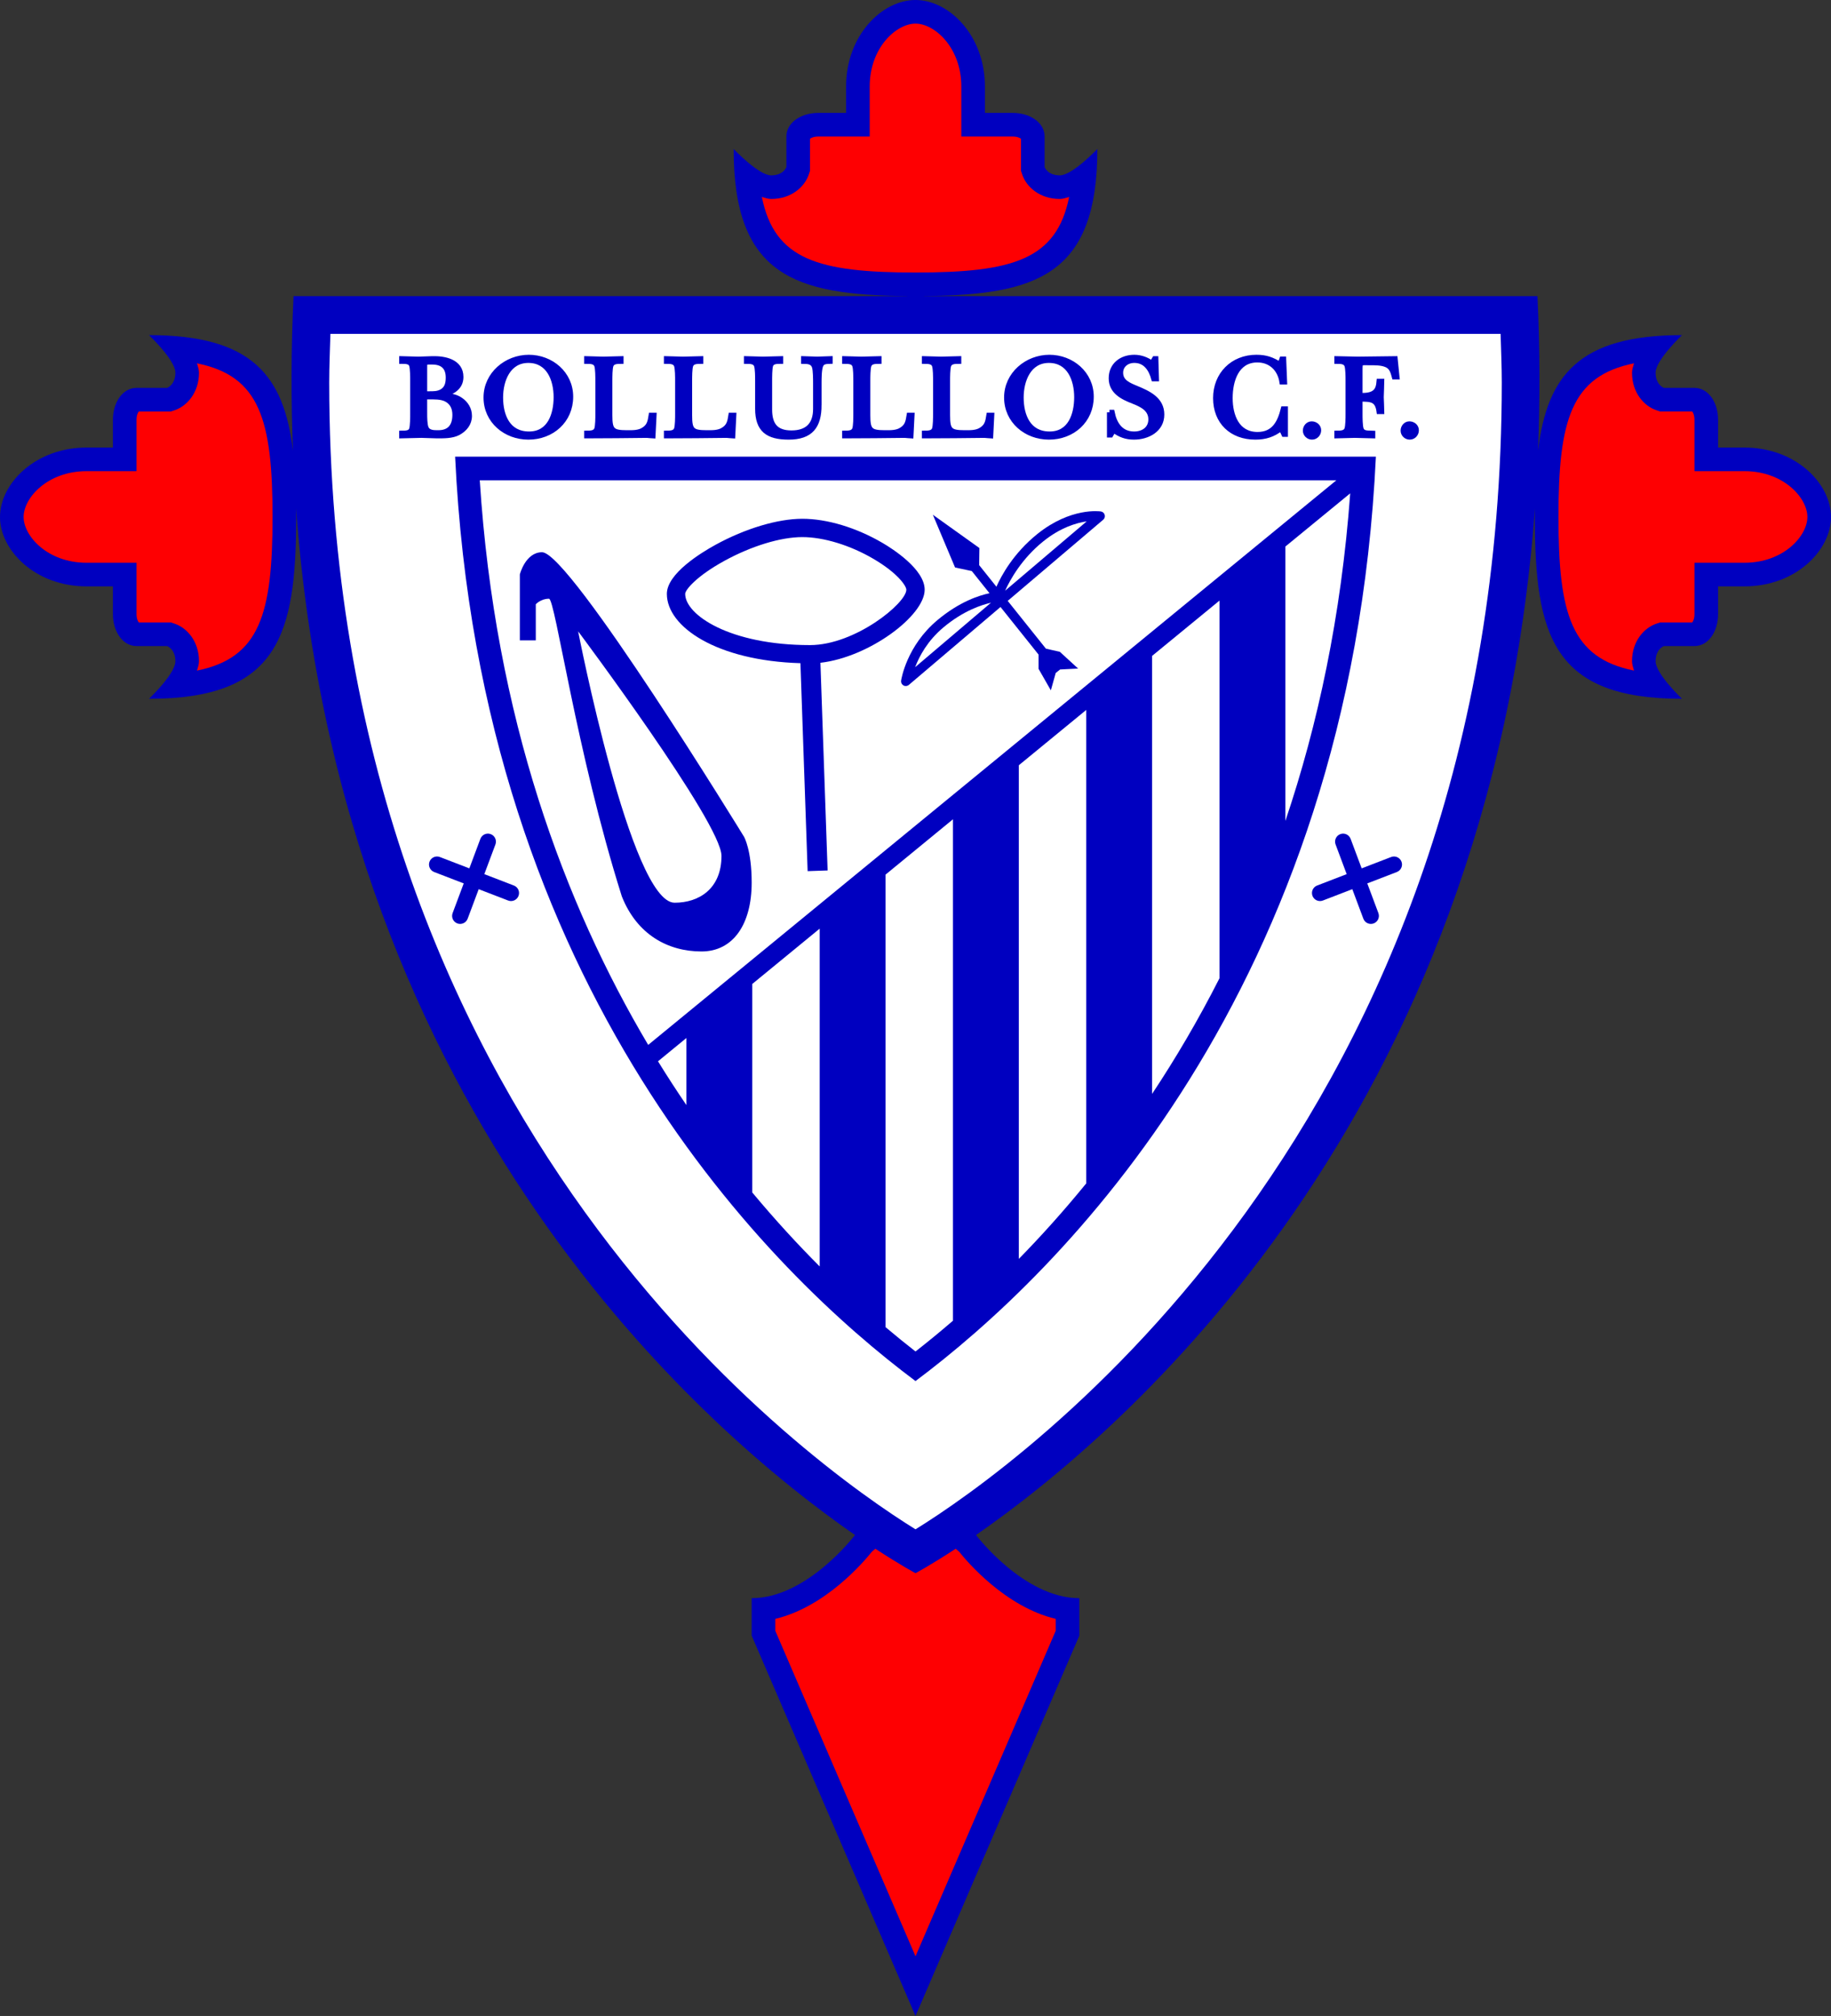 <?xml version="1.0" encoding="utf-8"?>
<!-- Generator: Adobe Illustrator 12.0.0, SVG Export Plug-In . SVG Version: 6.00 Build 51448)  -->
<!DOCTYPE svg PUBLIC "-//W3C//DTD SVG 1.1//EN" "http://www.w3.org/Graphics/SVG/1.1/DTD/svg11.dtd">
<svg  version="1.1" id="Layer_1" xmlns:x="http://ns.adobe.com/Extensibility/1.0/" xmlns:i="http://ns.adobe.com/AdobeIllustrator/10.0/" xmlns:graph="http://ns.adobe.com/Graphs/1.0/"
	 xmlns="http://www.w3.org/2000/svg" xmlns:xlink="http://www.w3.org/1999/xlink" xmlns:a="http://ns.adobe.com/AdobeSVGViewerExtensions/3.0/"
	 width="417.642" height="459.903" viewBox="0 0 417.642 459.903"
	 style="overflow:visible;enable-background:new 0 0 417.642 459.903;" xml:space="preserve">
<rect x="0" y="0" width="417.642" height="459.903" fill="#333333" stroke="none"/>
<path style="fill:#0000C0;" d="M397.906,102.101h-6.019v-6.334c0-3.956-2.215-7.281-5.381-7.281h-6.97c0,0-1.899-0.639-1.899-3.485
	c0-2.85,6.019-8.55,6.019-8.55c-23.379,0-30.763,9.112-32.829,26.342c0.438-11.333,0.449-23.043-0.138-35.239H210.694v-0.021
	c25.805-0.2,39.609-4.759,39.609-33.547c0,0-5.698,6.017-8.55,6.017c-2.846,0-3.484-1.9-3.484-1.9v-6.967
	c0-3.167-3.325-5.383-7.28-5.383h-6.334v-6.017C224.655,8.02,216.42,0,208.822,0c-7.599,0-15.833,8.02-15.833,19.737v6.017h-6.334
	c-3.957,0-7.283,2.216-7.283,5.383v6.967c0,0-0.637,1.9-3.483,1.9c-2.85,0-8.55-6.017-8.55-6.017
	c0,28.788,13.802,33.347,39.612,33.547v0.021H66.955c-0.586,12.202-0.575,23.915-0.137,35.252
	c-2.064-17.239-9.449-26.355-32.831-26.355c0,0,6.017,5.7,6.017,8.55c0,2.846-1.9,3.485-1.9,3.485h-6.967
	c-3.167,0-5.383,3.325-5.383,7.281v6.334h-6.017C8.02,102.101,0,110.335,0,117.934s8.02,15.833,19.737,15.833h6.017v6.334
	c0,3.956,2.215,7.283,5.383,7.283h6.967c0,0,1.9,0.636,1.9,3.483c0,2.85-6.017,8.549-6.017,8.549
	c29.489,0,33.567-14.447,33.567-41.482c0-0.679-0.017-1.317-0.02-1.979c10.218,139.455,93.953,210.979,127.486,234.228
	c-0.008,0.009-10.899,14.407-23.565,14.407v8.55l37.368,86.765l37.367-86.765v-8.55c-12.666,0-23.562-14.398-23.565-14.407
	c33.528-23.248,117.259-94.769,127.486-234.216c-0.008,0.66-0.021,1.293-0.021,1.968c0,27.036,4.077,41.482,33.567,41.482
	c0,0-6.019-5.7-6.019-8.549c0-2.847,1.899-3.483,1.899-3.483h6.97c3.166,0,5.381-3.327,5.381-7.283v-6.334h6.019
	c11.717,0,19.735-8.235,19.735-15.833S409.623,102.101,397.906,102.101z"/>
<path style="fill:#FFFFFF;" d="M75.364,76.171c-0.104,3.703-0.27,7.457-0.27,11.075c0,170.056,111.037,247.585,133.728,261.638
	c22.689-14.053,133.726-91.582,133.726-261.641c0-3.617-0.163-7.37-0.268-11.072C326.928,76.171,90.714,76.171,75.364,76.171z"/>
<path style="fill:#FE0002;" d="M198.375,19.737v11.404h-11.72c-1.065,0-1.657,0.327-1.897,0.52c0,0.894,0,7.322,0,7.322l-0.28,0.833
	c-0.93,2.776-3.945,5.576-8.588,5.576c-0.688,0-1.407-0.26-2.117-0.458c2.896,14.298,12.83,17.235,35.05,17.235
	c22.219,0,32.152-2.937,35.047-17.235c-0.708,0.199-1.425,0.458-2.115,0.458c-4.643,0-7.659-2.798-8.59-5.572l-0.278-0.833
	c0,0,0-6.433,0-7.327c-0.241-0.191-0.832-0.518-1.896-0.518h-11.72V19.737c0-8.892-6.085-14.35-10.447-14.35
	S198.375,10.845,198.375,19.737z"/>
<path style="fill:#FE0002;" d="M19.737,128.38H31.14v11.721c0,1.065,0.327,1.657,0.52,1.896c0.894,0,7.322,0,7.322,0l0.833,0.28
	c2.775,0.93,5.575,3.945,5.575,8.589c0,0.688-0.259,1.406-0.458,2.117c14.299-2.896,17.236-12.831,17.236-35.05
	S59.231,85.78,44.932,82.886c0.199,0.709,0.458,1.425,0.458,2.115c0,4.643-2.797,7.66-5.571,8.591l-0.833,0.278c0,0-6.433,0-7.328,0
	c-0.191,0.241-0.518,0.832-0.518,1.896v11.719H19.737c-8.892,0-14.351,6.086-14.351,10.448
	C5.386,122.296,10.845,128.38,19.737,128.38z"/>
<path style="fill:#FE0002;" d="M397.906,128.38h-11.403v11.721c0,1.065-0.325,1.657-0.52,1.896c-0.894,0-7.321,0-7.321,0
	l-0.835,0.28c-2.775,0.93-5.574,3.945-5.574,8.589c0,0.688,0.26,1.406,0.457,2.117c-14.299-2.896-17.233-12.831-17.233-35.05
	s2.935-32.153,17.233-35.048c-0.197,0.709-0.457,1.425-0.457,2.115c0,4.643,2.799,7.66,5.57,8.591l0.835,0.278c0,0,6.432,0,7.325,0
	c0.194,0.241,0.52,0.832,0.52,1.896v11.719h11.403c8.892,0,14.351,6.086,14.351,10.448
	C412.257,122.296,406.798,128.38,397.906,128.38z"/>
<path style="fill:#FE0002;" d="M218.758,353.968c-0.101-0.085-0.401-0.338-0.779-0.653c-5.741,3.763-9.156,5.574-9.156,5.574
	s-3.415-1.812-9.157-5.574c-0.376,0.319-0.679,0.568-0.779,0.653c-1.766,2.223-10.535,12.605-22.045,15.341c0,1.344,0,2.104,0,2.721
	c0.742,1.726,24.636,57.199,31.981,74.26c7.346-17.061,31.237-72.534,31.981-74.26c0-0.616,0-1.377,0-2.721
	C229.294,366.573,220.523,356.19,218.758,353.968z"/>
<path style="fill:#0000C0;" d="M103.812,104.177c5.774,121.936,72.551,186.629,105.011,210.881
	c32.458-24.252,99.231-88.945,105.01-210.881C266.354,104.177,151.288,104.177,103.812,104.177z M278.17,223.145
	c-4.851,9.564-10.038,18.349-15.381,26.401v-99.917l15.381-12.625V223.145z M304.818,109.564L147.849,238.372
	c-19.08-32.168-34.939-74.553-38.417-128.808C158.938,109.564,253.355,109.564,304.818,109.564z M307.977,112.545
	c-2.053,28.042-7.403,52.875-14.789,74.731V124.68L307.977,112.545z M156.57,252.11c-2.188-3.214-4.352-6.539-6.483-9.997
	l6.483-5.319V252.11z M171.589,272.038v-47.569l15.381-12.623v77.068C181.974,283.913,176.798,278.294,171.589,272.038z
	 M201.989,302.761V199.522l15.38-12.623v114.391c-3.005,2.591-5.881,4.943-8.547,7.021
	C206.665,306.631,204.373,304.772,201.989,302.761z M232.389,287.189V174.576l15.381-12.623V269.96
	C242.578,276.331,237.406,282.064,232.389,287.189z"/>
<path style="fill:#0000C0;" d="M169.712,190.895c0,0-39.739-64.916-46.073-64.916c-3.796,0-5.067,5.065-5.067,5.065v15.042h3.64
	v-8.233c0,0,1.111-1.267,3.01-1.267c1.423,0,6.175,34.833,16.612,67.897c3.428,8.672,10.467,12.573,18.172,12.573
	c7.232,0,11.448-6.212,11.448-15.712C171.455,193.904,169.712,190.895,169.712,190.895z M153.879,205.937
	c-9.974,0-22.007-61.908-22.007-61.908s32.694,43.7,32.694,51.22C164.567,202.77,159.424,205.937,153.879,205.937z"/>
<path style="fill:#0000C0;" d="M210.912,134.529c0-4.663-7.306-9.314-9.543-10.63c-6.011-3.529-12.701-5.551-18.357-5.551
	c-5.62,0-13.023,2.219-19.805,5.938c-3.338,1.831-11.1,6.585-11.1,11.194c0,7.515,11.362,15.254,30.469,15.811l1.642,47.442
	l4.557-0.156l-1.64-47.379C198.211,149.942,210.912,140.487,210.912,134.529z M184.754,147.165c-18.33,0-28.468-6.91-28.468-11.686
	c0-0.918,2.621-4.067,8.93-7.527c6.194-3.397,12.848-5.426,17.796-5.426c4.861,0,10.933,1.861,16.24,4.979
	c5.596,3.286,7.48,6.201,7.48,7.025C206.732,137.605,195.053,147.165,184.754,147.165z"/>
<path style="fill:#0000C0;" d="M251.637,118.564c0.323-0.272,0.453-0.708,0.337-1.115c-0.113-0.407-0.455-0.707-0.875-0.77
	c-0.277-0.043-6.892-0.946-14.446,5.11c-5.481,4.397-8.234,9.496-9.378,12.057l-3.931-4.919l0.054-3.904l-10.617-7.594l5.064,12.033
	l3.815,0.809l4.041,5.06c-2.249,0.47-6.783,1.871-11.872,6.13c-7.042,5.895-8.243,13.489-8.289,13.81
	c-0.008,0.052-0.013,0.106-0.013,0.158c0,0.388,0.209,0.75,0.555,0.942c0.393,0.217,0.879,0.169,1.221-0.123l20.911-17.775
	l8.676,10.854v3.251l2.805,4.908l1.109-3.958l1.007-0.804l4.104-0.209l-4.167-3.819l-3.177-0.718l-8.715-10.902L251.637,118.564z
	 M238.002,123.471c3.887-3.118,7.481-4.183,9.868-4.531c-1.881,1.601-9.333,7.932-18.613,15.822
	C230.398,132.275,233.033,127.452,238.002,123.471z M208.731,152.208c0.991-2.551,2.824-6.034,6.479-9.096
	c4.53-3.792,8.684-5.125,10.828-5.614C217.46,144.79,210.798,150.453,208.731,152.208z"/>
<path style="fill:#0000C0;" d="M117.219,202.016l-6.749-2.6l2.533-6.772c0.354-0.948-0.128-2-1.072-2.356
	c-0.949-0.354-2,0.128-2.357,1.073l-2.519,6.738l-6.713-2.586c-0.944-0.364-1.998,0.106-2.368,1.05
	c-0.363,0.944,0.106,1.998,1.05,2.368l6.749,2.6l-2.533,6.772c-0.354,0.947,0.128,2,1.072,2.356c0.948,0.354,2-0.128,2.357-1.073
	l2.52-6.738l6.713,2.586c0.944,0.364,1.998-0.106,2.367-1.05C118.633,203.439,118.164,202.385,117.219,202.016z"/>
<path style="fill:#0000C0;" d="M300.424,202.016l6.747-2.6l-2.531-6.772c-0.356-0.948,0.126-2,1.072-2.356
	c0.946-0.354,2,0.128,2.357,1.073l2.52,6.738l6.714-2.586c0.941-0.364,1.995,0.106,2.366,1.05c0.363,0.944-0.107,1.998-1.05,2.368
	l-6.75,2.6l2.535,6.772c0.353,0.947-0.131,2-1.072,2.356c-0.95,0.354-2.001-0.128-2.357-1.073l-2.521-6.738l-6.713,2.586
	c-0.946,0.364-2-0.106-2.367-1.05C299.011,203.439,299.478,202.385,300.424,202.016z"/>
<g>
	<path style="fill:#0000C0;stroke:#0000C0;stroke-width:1.14;" d="M94.126,86.877c0-0.852,0-2.818-0.24-3.539
		c-0.292-0.929-1.41-0.903-2.262-0.903v-0.612c1.278,0.028,2.527,0.08,3.804,0.107c1.065-0.028,2.103-0.08,3.166-0.107
		c2.794-0.08,6.544,0.638,6.544,4.176c0,2.422-1.969,3.459-3.99,4.069v0.054c1.488,0.134,2.846,0.373,3.884,1.091
		c1.249,0.852,2.049,2.128,2.049,3.67c0,1.755-1.091,3.06-2.582,3.857c-1.436,0.744-3.351,0.692-4.894,0.692
		c-1.171-0.028-2.314-0.08-3.485-0.108c-1.489,0.028-3.005,0.08-4.496,0.108v-0.612c0.852,0,1.969,0.026,2.262-0.906
		c0.24-0.718,0.24-2.685,0.24-3.537V86.877z M96.867,89.829h0.85c1.171,0,2.128,0.054,3.166-0.559
		c1.117-0.718,1.357-1.861,1.357-3.138c0-2.368-1.277-3.538-3.645-3.538c-0.345,0-1.356-0.054-1.567,0.133
		c-0.188,0.16-0.16,0.904-0.16,1.117V89.829z M96.867,94.245c0,0.905,0,2.553,0.319,3.351c0.451,1.145,1.781,1.119,2.792,1.119
		c2.607,0,3.778-1.544,3.778-4.071c0-1.516-0.533-2.792-1.917-3.539c-1.223-0.638-2.792-0.559-4.149-0.559h-0.824V94.245z"/>
	<path style="fill:#0000C0;stroke:#0000C0;stroke-width:1.14;" d="M110.859,90.681c0-5.293,4.627-9.177,9.761-9.177
		c5.081,0,9.55,3.724,9.55,8.992c0,5.453-4.282,9.229-9.655,9.229C115.327,99.724,110.859,96.028,110.859,90.681z M114.184,90.681
		c0,4.177,1.649,8.326,6.491,8.326c4.735,0,6.171-4.442,6.171-8.405c0-3.989-1.649-8.379-6.33-8.379
		C115.914,82.222,114.184,86.743,114.184,90.681z"/>
	<path style="fill:#0000C0;stroke:#0000C0;stroke-width:1.14;" d="M136.366,86.877c0-0.852,0-2.818-0.265-3.539
		c-0.348-0.903-1.438-0.903-2.289-0.903v-0.612c1.277,0.028,2.528,0.08,3.804,0.107c1.357-0.028,2.687-0.08,4.044-0.107v0.612
		c-0.853,0-1.943,0-2.288,0.903c-0.265,0.72-0.265,2.687-0.265,3.539v7.875c0,3.405,0.53,3.963,3.909,3.963
		c1.251,0,2.687,0.052,3.778-0.666c1.329-0.824,1.488-1.835,1.729-3.325h0.664l-0.239,4.709c-0.453-0.028-0.932-0.054-1.384-0.108
		c-4.574,0.08-9.175,0.08-13.751,0.108v-0.612c0.85,0,1.941,0,2.289-0.906c0.265-0.718,0.265-2.685,0.265-3.537V86.877z"/>
	<path style="fill:#0000C0;stroke:#0000C0;stroke-width:1.14;" d="M154.561,86.877c0-0.852,0-2.818-0.266-3.539
		c-0.347-0.903-1.438-0.903-2.288-0.903v-0.612c1.277,0.028,2.528,0.08,3.804,0.107c1.357-0.028,2.688-0.08,4.043-0.107v0.612
		c-0.852,0-1.942,0-2.288,0.903c-0.265,0.72-0.265,2.687-0.265,3.539v7.875c0,3.405,0.53,3.963,3.909,3.963
		c1.25,0,2.687,0.052,3.778-0.666c1.328-0.824,1.488-1.835,1.729-3.325h0.664l-0.239,4.709c-0.453-0.028-0.932-0.054-1.385-0.108
		c-4.573,0.08-9.175,0.08-13.751,0.108v-0.612c0.85,0,1.941,0,2.288-0.906c0.266-0.718,0.266-2.685,0.266-3.537V86.877z"/>
	<path style="fill:#0000C0;stroke:#0000C0;stroke-width:1.14;" d="M186.828,92.384c0,4.841-1.889,7.34-6.943,7.34
		c-4.761,0-7.075-1.675-7.075-6.49v-6.357c0-0.852,0-2.818-0.268-3.539c-0.345-0.903-1.436-0.903-2.288-0.903v-0.612
		c1.251,0.028,2.528,0.08,3.778,0.107c1.357-0.028,2.688-0.08,4.043-0.107v0.612c-0.851,0-1.968-0.026-2.288,0.903
		c-0.239,0.72-0.239,2.687-0.239,3.539v6.544c0,3.405,1.33,5.345,4.975,5.345c3.67,0,5.506-1.915,5.506-5.479v-5.826
		c0-0.93,0-2.978-0.267-3.804c-0.371-1.117-1.436-1.223-2.473-1.223v-0.612c1.038,0.028,2.048,0.08,3.085,0.107
		c0.983-0.028,1.969-0.08,2.98-0.107v0.612c-0.852,0.026-1.783,0-2.156,0.958c-0.371,0.957-0.371,3.006-0.371,4.069V92.384z"/>
	<path style="fill:#0000C0;stroke:#0000C0;stroke-width:1.14;" d="M195.207,86.877c0-0.852,0-2.818-0.266-3.539
		c-0.347-0.903-1.438-0.903-2.288-0.903v-0.612c1.276,0.028,2.528,0.08,3.804,0.107c1.357-0.028,2.687-0.08,4.043-0.107v0.612
		c-0.852,0-1.942,0-2.288,0.903c-0.265,0.72-0.265,2.687-0.265,3.539v7.875c0,3.405,0.53,3.963,3.91,3.963
		c1.25,0,2.687,0.052,3.778-0.666c1.328-0.824,1.488-1.835,1.729-3.325h0.664l-0.239,4.709c-0.453-0.028-0.932-0.054-1.385-0.108
		c-4.573,0.08-9.175,0.08-13.751,0.108v-0.612c0.85,0,1.941,0,2.288-0.906c0.266-0.718,0.266-2.685,0.266-3.537V86.877z"/>
	<path style="fill:#0000C0;stroke:#0000C0;stroke-width:1.14;" d="M213.398,86.877c0-0.852,0-2.818-0.263-3.539
		c-0.35-0.903-1.439-0.903-2.29-0.903v-0.612c1.277,0.028,2.527,0.08,3.804,0.107c1.358-0.028,2.687-0.08,4.045-0.107v0.612
		c-0.854,0-1.944,0-2.289,0.903c-0.264,0.72-0.264,2.687-0.264,3.539v7.875c0,3.405,0.527,3.963,3.907,3.963
		c1.251,0,2.687,0.052,3.778-0.666c1.329-0.824,1.487-1.835,1.726-3.325h0.667l-0.237,4.709c-0.451-0.028-0.935-0.054-1.388-0.108
		c-4.571,0.08-9.174,0.08-13.749,0.108v-0.612c0.851,0,1.94,0,2.29-0.906c0.263-0.718,0.263-2.685,0.263-3.537V86.877z"/>
	<path style="fill:#0000C0;stroke:#0000C0;stroke-width:1.14;" d="M229.598,90.681c0-5.293,4.631-9.177,9.763-9.177
		c5.08,0,9.55,3.724,9.55,8.992c0,5.453-4.283,9.229-9.657,9.229C234.065,99.724,229.598,96.028,229.598,90.681z M232.923,90.681
		c0,4.177,1.65,8.326,6.493,8.326c4.736,0,6.169-4.442,6.169-8.405c0-3.989-1.648-8.379-6.332-8.379
		C234.652,82.222,232.923,86.743,232.923,90.681z"/>
	<path style="fill:#0000C0;stroke:#0000C0;stroke-width:1.14;" d="M253.058,94.06h0.616c0.53,2.687,1.967,4.947,5.024,4.947
		c2.079,0,3.804-1.169,3.804-3.325c0-2.419-2.1-3.377-4.041-4.149c-2.42-0.931-5.003-2.208-5.003-5.24
		c0-3.034,2.369-4.789,5.27-4.789c1.463,0,2.817,0.507,4.017,1.356l0.608-1.037h0.296l0.134,4.602h-0.616
		c-0.608-2.206-1.862-4.203-4.438-4.203c-1.707,0-3.117,1.091-3.117,2.82c0,2.1,1.893,2.82,3.542,3.51
		c2.767,1.145,5.851,2.527,5.851,6.012c0,3.485-3.246,5.16-6.355,5.16c-1.812,0-3.223-0.531-4.653-1.596l-0.639,1.117h-0.298V94.06z
		"/>
	<path style="fill:#0000C0;stroke:#0000C0;stroke-width:1.14;" d="M292.402,81.902h0.4l0.212,5.24h-0.612
		c-0.454-2.952-2.528-5.026-5.612-5.026c-4.764,0-6.196,4.708-6.196,8.699c0,4.017,1.539,8.299,6.248,8.299
		c3.727,0,5.081-2.661,5.878-5.852h0.479v5.824h-0.346l-0.638-1.356c-1.78,1.41-3.593,1.995-5.879,1.995
		c-5.401,0-9.068-3.484-9.068-8.91c0-5.399,3.908-9.311,9.307-9.311c2.182,0,3.562,0.507,5.402,1.649L292.402,81.902z"/>
	<path style="fill:#0000C0;stroke:#0000C0;stroke-width:1.14;" d="M297.745,98.236c0-0.8,0.615-1.544,1.44-1.544
		c0.824,0,1.596,0.584,1.596,1.464c0,0.824-0.64,1.568-1.515,1.568C298.439,99.724,297.745,99.06,297.745,98.236z"/>
	<path style="fill:#0000C0;stroke:#0000C0;stroke-width:1.14;" d="M318.652,85.999h-0.608c-0.319-1.143-0.587-2.262-1.784-2.766
		c-1.145-0.505-2.661-0.479-3.938-0.479c-1.062,0-1.566-0.054-1.886,0.134c-0.163,0.106-0.216,0.584-0.216,1.356v5.958
		c3.645,0.159,4.179-1.303,4.336-3.219h0.614c-0.029,1.198-0.056,2.421-0.11,3.618c0.055,1.091,0.081,2.208,0.11,3.299h-0.614
		c-0.371-2.794-1.782-2.846-4.336-2.846v3.351c0,0.826,0,2.792,0.269,3.51c0.4,1.065,1.698,0.852,2.634,0.906v0.612
		c-1.358-0.028-2.741-0.08-4.096-0.108c-1.358,0.028-2.688,0.08-4.099,0.108v-0.612c0.852,0,1.941,0,2.286-0.906
		c0.268-0.718,0.268-2.685,0.268-3.537v-7.501c0-0.852,0-2.818-0.268-3.539c-0.345-0.903-1.435-0.903-2.286-0.903v-0.612
		c1.623,0.028,3.191,0.08,4.758,0.107c2.85-0.028,5.692-0.08,8.544-0.107L318.652,85.999z"/>
	<path style="fill:#0000C0;stroke:#0000C0;stroke-width:1.14;" d="M320.04,98.236c0-0.8,0.608-1.544,1.434-1.544
		c0.822,0,1.596,0.584,1.596,1.464c0,0.824-0.639,1.568-1.516,1.568C320.731,99.724,320.04,99.06,320.04,98.236z"/>
</g>
</svg>
